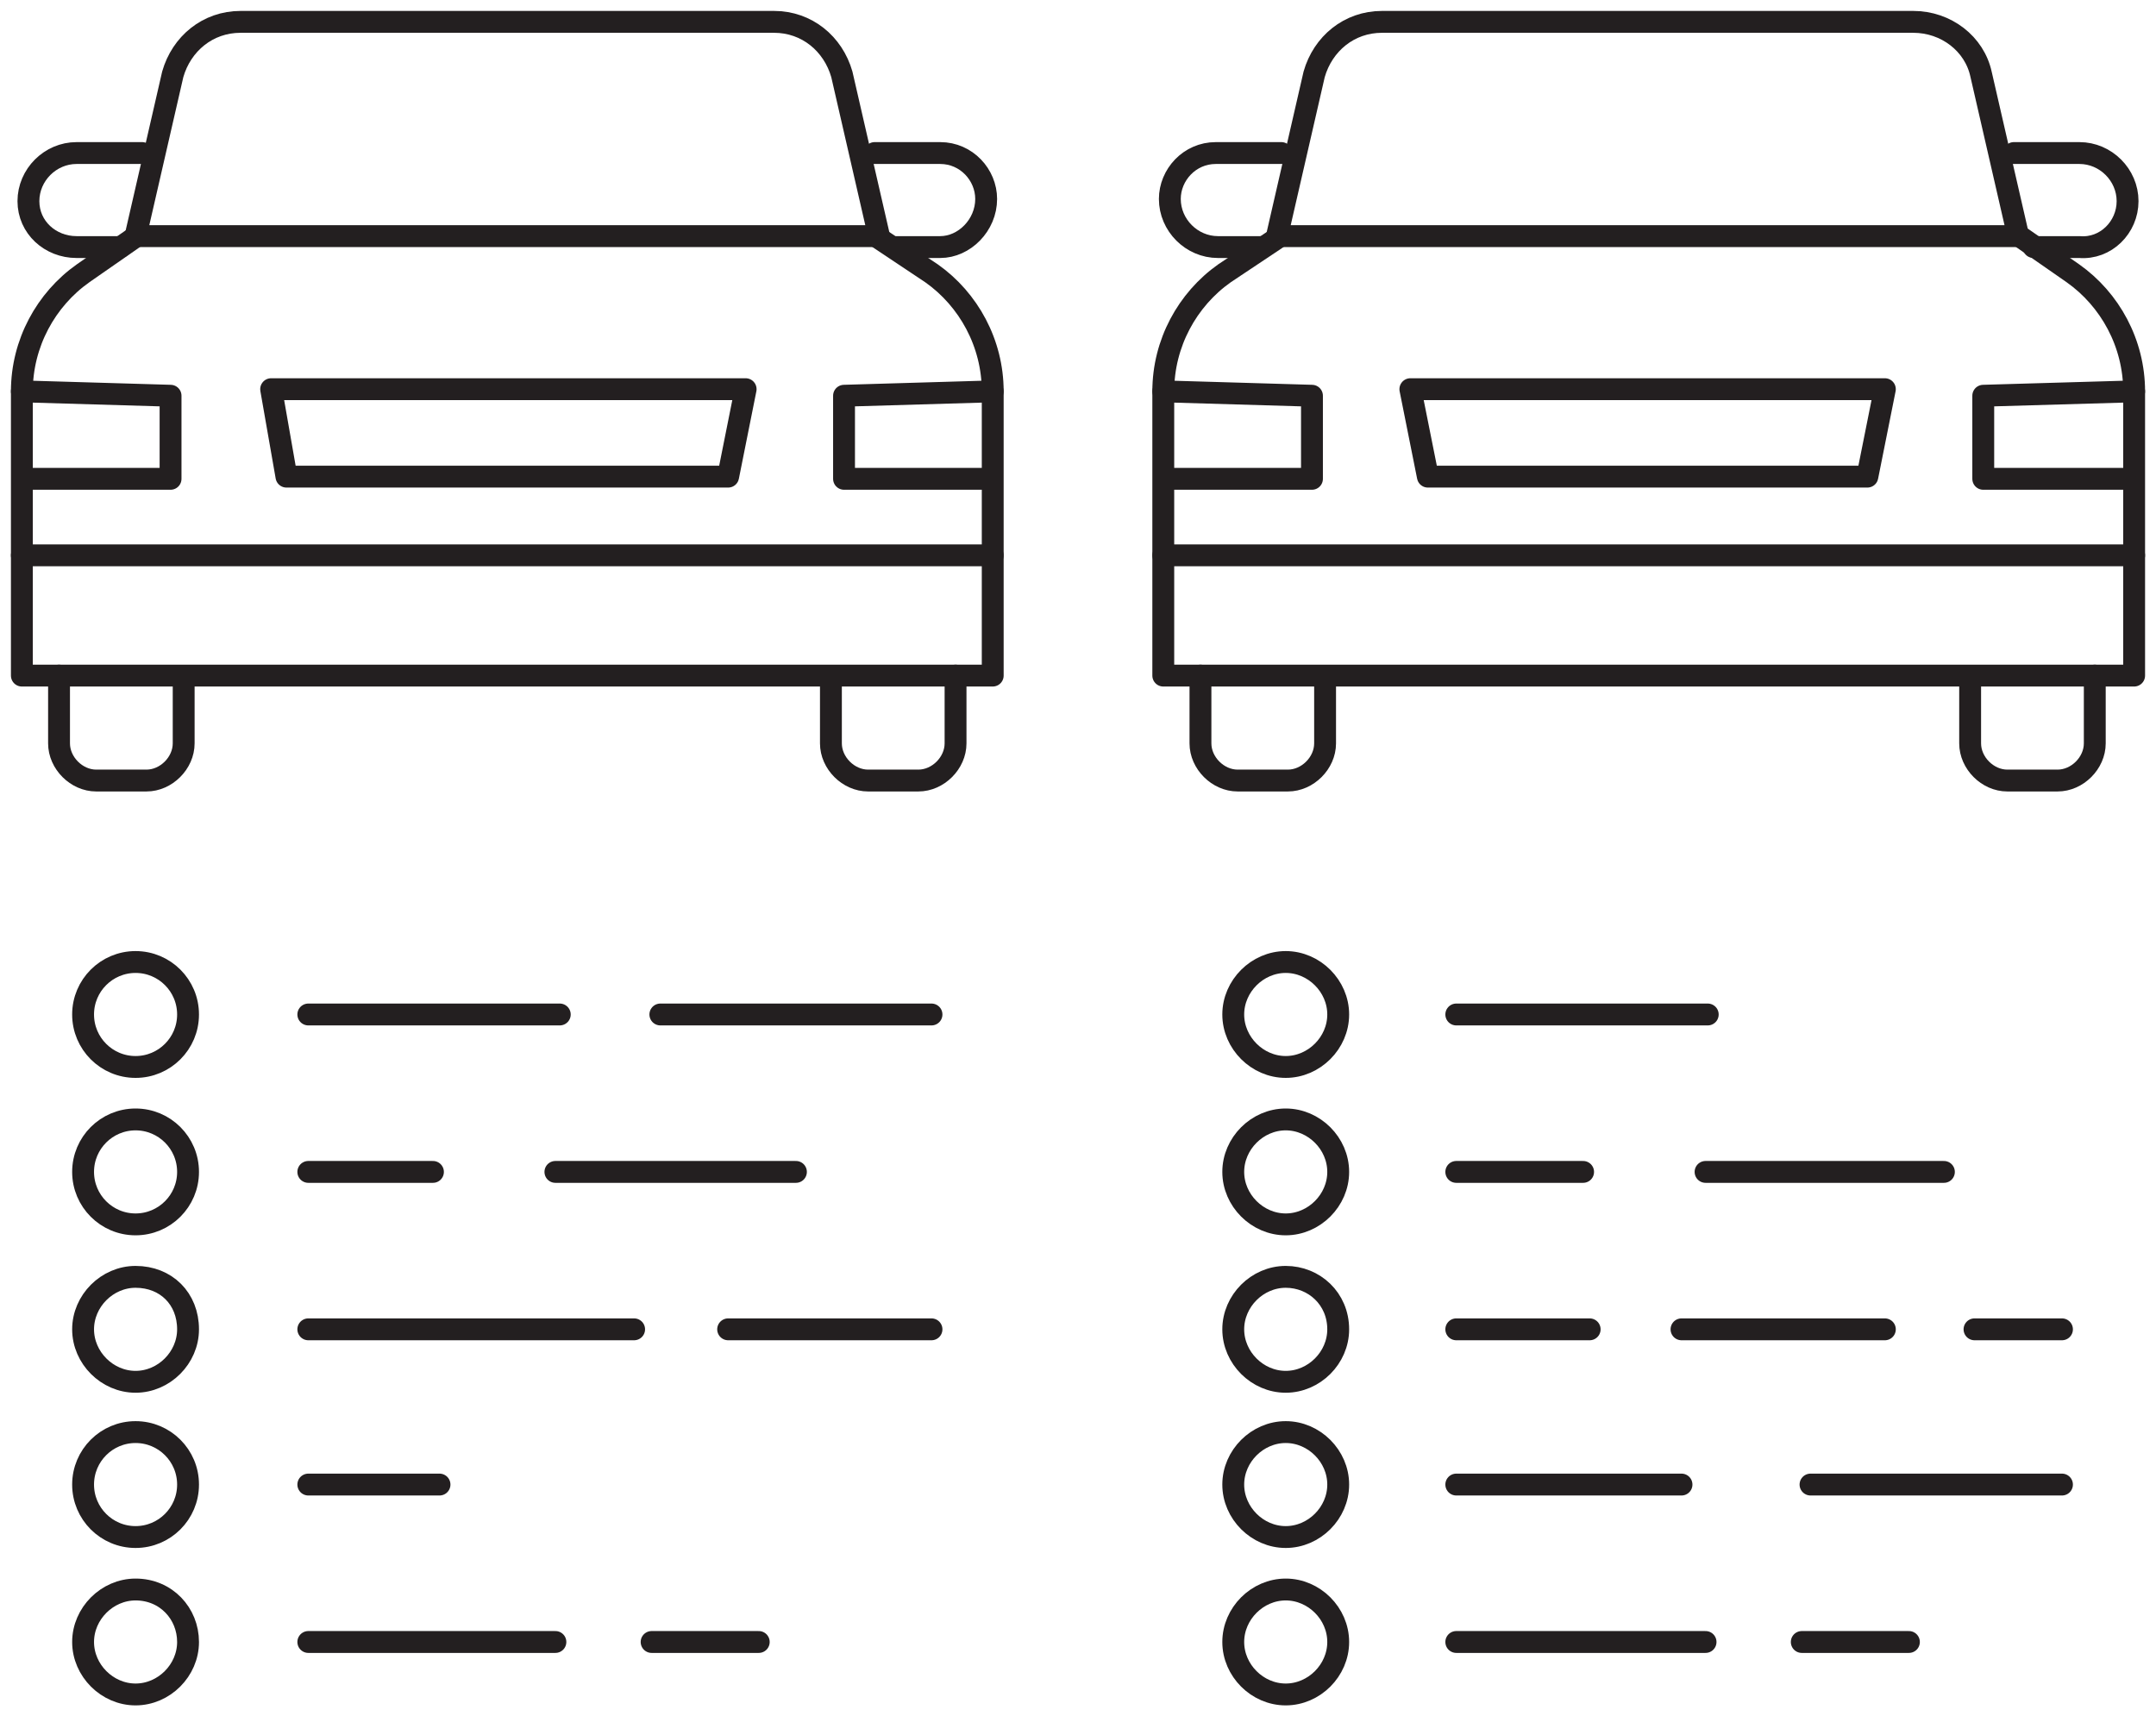 <?xml version="1.0" encoding="utf-8"?>
<!-- Generator: Adobe Illustrator 28.0.0, SVG Export Plug-In . SVG Version: 6.00 Build 0)  -->
<svg version="1.1" id="Layer_1" xmlns="http://www.w3.org/2000/svg" xmlns:xlink="http://www.w3.org/1999/xlink" x="0px" y="0px"
	 viewBox="0 0 98.6 78.5" style="enable-background:new 0 0 98.6 78.5;" xml:space="preserve">
<style type="text/css">
	.st0{fill:none;stroke:#231F20;stroke-linecap:round;stroke-linejoin:round;}
</style>
<g id="Layer_2_00000094615664068390088730000014765121948630231983_">
	<g id="Layer_1-2">
		<path class="st0" d="M1,25.4v-7.5c0-2.2,1.1-4.2,2.8-5.4l2.3-1.6"/>
		<path class="st0" d="M45.4,25.4v-7.5c0-2.2-1.1-4.2-2.8-5.4l-2.4-1.6"/>
		<path class="st0" d="M8.4,31.4v2.6c0,0.9-0.8,1.7-1.7,1.7h0H4.4c-0.9,0-1.7-0.8-1.7-1.7l0,0v-3.1"/>
		<path class="st0" d="M43.7,30.9v3.1c0,0.9-0.8,1.7-1.7,1.7l0,0h-2.3c-0.9,0-1.7-0.8-1.7-1.7v-2.6"/>
		<path class="st0" d="M40.2,10.8l-1.7-7.4C38.1,2,36.9,1,35.4,1H11C9.5,1,8.3,2,7.9,3.4l-1.7,7.4H40.2z"/>
		<path class="st0" d="M5.5,11.3h-2c-1.2,0-2.2-0.9-2.2-2.1c0,0,0,0,0,0l0,0C1.3,8,2.3,7,3.5,7h3"/>
		<path class="st0" d="M40,7h3c1.2,0,2.1,1,2.1,2.1l0,0c0,1.2-1,2.2-2.1,2.2c0,0,0,0,0,0h-2"/>
		<polygon class="st0" points="33.3,21.8 13.1,21.8 12.4,17.8 34.1,17.8 		"/>
		<polyline class="st0" points="1,17.9 7.8,18.1 7.8,21.9 1.3,21.9 		"/>
		<polyline class="st0" points="45.4,17.9 38.6,18.1 38.6,21.9 45.1,21.9 		"/>
		<rect x="1" y="25.4" class="st0" width="44.4" height="5.5"/>
		<path class="st0" d="M53.2,25.4v-7.5c0-2.2,1.1-4.2,2.8-5.4l2.4-1.6"/>
		<path class="st0" d="M97.6,25.4v-7.5c0-2.2-1.1-4.2-2.8-5.4l-2.3-1.6"/>
		<path class="st0" d="M60.6,31.4v2.6c0,0.9-0.8,1.7-1.7,1.7l0,0h-2.3c-0.9,0-1.7-0.8-1.7-1.7l0,0v-3.1"/>
		<path class="st0" d="M95.8,30.9v3.1c0,0.9-0.8,1.7-1.7,1.7h-2.3c-0.9,0-1.7-0.8-1.7-1.7c0,0,0,0,0,0v-2.6"/>
		<path class="st0" d="M92.3,10.8l-1.7-7.4C90.3,2,89,1,87.5,1H63.2c-1.5,0-2.7,1-3.1,2.4l-1.7,7.4H92.3z"/>
		<path class="st0" d="M57.7,11.3h-2c-1.2,0-2.2-1-2.2-2.2l0,0C53.5,8,54.4,7,55.6,7h3"/>
		<path class="st0" d="M92.1,7h3c1.2,0,2.2,1,2.2,2.2c0,0,0,0,0,0l0,0c0,1.2-1,2.2-2.2,2.1H93"/>
		<polygon class="st0" points="85.4,21.8 65.3,21.8 64.5,17.8 86.2,17.8 		"/>
		<polyline class="st0" points="53.2,17.9 60,18.1 60,21.9 53.5,21.9 		"/>
		<polyline class="st0" points="97.6,17.9 90.7,18.1 90.7,21.9 97.2,21.9 		"/>
		<rect x="53.2" y="25.4" class="st0" width="44.4" height="5.5"/>
		<line class="st0" x1="14.1" y1="46.4" x2="25.6" y2="46.4"/>
		<line class="st0" x1="30.2" y1="46.4" x2="42.6" y2="46.4"/>
		<line class="st0" x1="14.1" y1="53.6" x2="19.8" y2="53.6"/>
		<line class="st0" x1="25.4" y1="53.6" x2="36.4" y2="53.6"/>
		<line class="st0" x1="14.1" y1="60.8" x2="29" y2="60.8"/>
		<line class="st0" x1="14.1" y1="67.9" x2="20.1" y2="67.9"/>
		<line class="st0" x1="14.1" y1="75.1" x2="25.4" y2="75.1"/>
		<line class="st0" x1="33.3" y1="60.8" x2="42.6" y2="60.8"/>
		<line class="st0" x1="29.8" y1="75.1" x2="34.7" y2="75.1"/>
		<circle class="st0" cx="6.2" cy="46.4" r="2.4"/>
		<circle class="st0" cx="6.2" cy="53.6" r="2.4"/>
		<path class="st0" d="M8.6,60.8c0,1.3-1.1,2.4-2.4,2.4s-2.4-1.1-2.4-2.4c0-1.3,1.1-2.4,2.4-2.4C7.6,58.4,8.6,59.4,8.6,60.8z"/>
		<circle class="st0" cx="6.2" cy="67.9" r="2.4"/>
		<path class="st0" d="M8.6,75.1c0,1.3-1.1,2.4-2.4,2.4s-2.4-1.1-2.4-2.4c0-1.3,1.1-2.4,2.4-2.4C7.6,72.7,8.6,73.8,8.6,75.1z"/>
		<line class="st0" x1="66.6" y1="46.4" x2="78.1" y2="46.4"/>
		<line class="st0" x1="82.8" y1="67.9" x2="94.3" y2="67.9"/>
		<line class="st0" x1="66.6" y1="53.6" x2="72.4" y2="53.6"/>
		<line class="st0" x1="78" y1="53.6" x2="88.9" y2="53.6"/>
		<line class="st0" x1="66.6" y1="67.9" x2="76.9" y2="67.9"/>
		<line class="st0" x1="66.6" y1="60.8" x2="72.7" y2="60.8"/>
		<line class="st0" x1="66.6" y1="75.1" x2="78" y2="75.1"/>
		<line class="st0" x1="76.9" y1="60.8" x2="86.2" y2="60.8"/>
		<line class="st0" x1="82.4" y1="75.1" x2="87.3" y2="75.1"/>
		<line class="st0" x1="90.3" y1="60.8" x2="94.3" y2="60.8"/>
		<path class="st0" d="M61.2,46.4c0,1.3-1.1,2.4-2.4,2.4c-1.3,0-2.4-1.1-2.4-2.4c0-1.3,1.1-2.4,2.4-2.4C60.1,44,61.2,45.1,61.2,46.4
			C61.2,46.4,61.2,46.4,61.2,46.4z"/>
		<path class="st0" d="M61.2,53.6c0,1.3-1.1,2.4-2.4,2.4s-2.4-1.1-2.4-2.4c0-1.3,1.1-2.4,2.4-2.4C60.1,51.2,61.2,52.3,61.2,53.6z"/>
		<path class="st0" d="M61.2,60.8c0,1.3-1.1,2.4-2.4,2.4s-2.4-1.1-2.4-2.4c0-1.3,1.1-2.4,2.4-2.4C60.1,58.4,61.2,59.4,61.2,60.8z"/>
		<path class="st0" d="M61.2,67.9c0,1.3-1.1,2.4-2.4,2.4c-1.3,0-2.4-1.1-2.4-2.4c0-1.3,1.1-2.4,2.4-2.4c0,0,0,0,0,0
			C60.1,65.5,61.2,66.6,61.2,67.9z"/>
		<path class="st0" d="M61.2,75.1c0,1.3-1.1,2.4-2.4,2.4s-2.4-1.1-2.4-2.4c0-1.3,1.1-2.4,2.4-2.4C60.1,72.7,61.2,73.8,61.2,75.1z"/>
	</g>
</g>
</svg>
